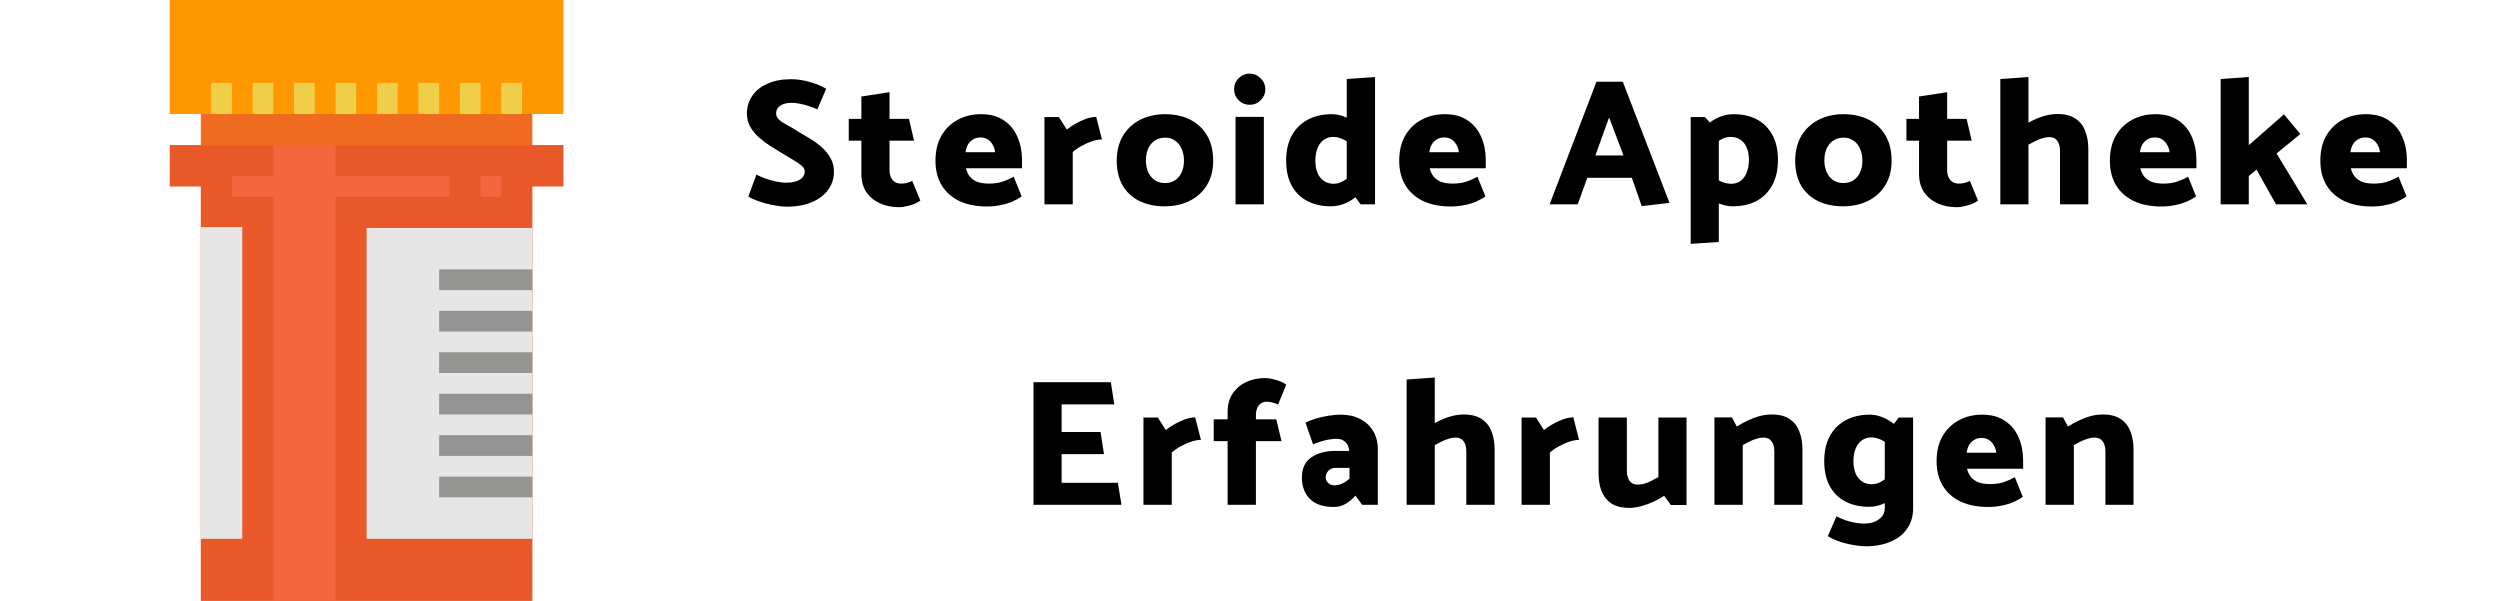 <?xml version="1.0" encoding="UTF-8"?>
<svg xmlns="http://www.w3.org/2000/svg" width="208" height="50" viewBox="0 0 208 50" fill="none">
  <path d="M46.879 12.069H44.293H16.707H14.121V15.517H16.707V50H44.293V15.517H46.879V12.069Z" fill="#E95829"></path>
  <path d="M44.293 9.483H16.707V12.069H44.293V9.483Z" fill="#EF6B20"></path>
  <path d="M46.879 0H14.121V9.483H46.879V0Z" fill="#FF9801"></path>
  <path d="M44.293 18.965H30.5V44.828H44.293V18.965Z" fill="#E6E6E6"></path>
  <path d="M44.293 29.31H36.535V31.035H44.293V29.31Z" fill="#949493"></path>
  <path d="M44.293 32.759H36.535V34.483H44.293V32.759Z" fill="#949493"></path>
  <path d="M44.293 22.414H36.535V24.138H44.293V22.414Z" fill="#949493"></path>
  <path d="M44.293 25.862H36.535V27.586H44.293V25.862Z" fill="#949493"></path>
  <path d="M44.293 36.207H36.535V37.931H44.293V36.207Z" fill="#949493"></path>
  <path d="M44.293 39.655H36.535V41.379H44.293V39.655Z" fill="#949493"></path>
  <path d="M20.155 18.894H16.707V44.828H20.155V18.894Z" fill="#E6E6E6"></path>
  <path d="M19.293 6.897H17.569V9.483H19.293V6.897Z" fill="#EFCE4A"></path>
  <path d="M22.741 6.897H21.017V9.483H22.741V6.897Z" fill="#EFCE4A"></path>
  <path d="M26.19 6.897H24.465V9.483H26.19V6.897Z" fill="#EFCE4A"></path>
  <path d="M29.638 6.897H27.914V9.483H29.638V6.897Z" fill="#EFCE4A"></path>
  <path d="M33.086 6.897H31.362V9.483H33.086V6.897Z" fill="#EFCE4A"></path>
  <path d="M36.535 6.897H34.81V9.483H36.535V6.897Z" fill="#EFCE4A"></path>
  <path d="M39.983 6.897H38.259V9.483H39.983V6.897Z" fill="#EFCE4A"></path>
  <path d="M43.431 6.897H41.707V9.483H43.431V6.897Z" fill="#EFCE4A"></path>
  <path d="M41.707 14.655H39.983V16.379H41.707V14.655Z" fill="#F46640"></path>
  <path d="M27.914 12.069H22.741V14.655H19.293V16.379H22.741V50H27.914V16.379H37.397V14.655H27.914V12.069Z" fill="#F46640"></path>
  <path d="M62.261 16.355L62.936 14.525C63.126 14.625 63.361 14.73 63.641 14.84C63.921 14.94 64.216 15.025 64.526 15.095C64.836 15.165 65.121 15.2 65.381 15.2C65.731 15.2 66.021 15.16 66.251 15.08C66.491 15 66.666 14.89 66.776 14.75C66.896 14.6 66.956 14.435 66.956 14.255C66.956 14.085 66.866 13.925 66.686 13.775C66.516 13.625 66.296 13.475 66.026 13.325C65.756 13.165 65.481 13 65.201 12.83C64.861 12.62 64.511 12.405 64.151 12.185C63.791 11.955 63.456 11.705 63.146 11.435C62.846 11.165 62.601 10.865 62.411 10.535C62.231 10.195 62.141 9.82 62.141 9.41C62.151 8.87 62.301 8.39 62.591 7.97C62.881 7.54 63.301 7.205 63.851 6.965C64.401 6.715 65.051 6.59 65.801 6.59C66.311 6.59 66.831 6.665 67.361 6.815C67.891 6.965 68.351 7.155 68.741 7.385L68.006 9.095C67.726 8.975 67.471 8.88 67.241 8.81C67.011 8.73 66.781 8.67 66.551 8.63C66.331 8.58 66.091 8.555 65.831 8.555C65.461 8.555 65.156 8.635 64.916 8.795C64.686 8.945 64.571 9.155 64.571 9.425C64.571 9.625 64.651 9.8 64.811 9.95C64.971 10.1 65.186 10.245 65.456 10.385C65.726 10.525 66.006 10.69 66.296 10.88C66.656 11.09 67.016 11.305 67.376 11.525C67.746 11.745 68.081 11.99 68.381 12.26C68.681 12.53 68.921 12.83 69.101 13.16C69.291 13.48 69.386 13.855 69.386 14.285C69.386 14.845 69.226 15.345 68.906 15.785C68.596 16.215 68.146 16.56 67.556 16.82C66.976 17.07 66.271 17.195 65.441 17.195C65.201 17.195 64.936 17.17 64.646 17.12C64.356 17.08 64.061 17.02 63.761 16.94C63.471 16.86 63.191 16.77 62.921 16.67C62.661 16.57 62.441 16.465 62.261 16.355ZM75.627 9.89L76.047 11.705H74.007V14.15C74.007 14.49 74.092 14.765 74.262 14.975C74.432 15.175 74.667 15.275 74.967 15.275C75.107 15.275 75.257 15.26 75.417 15.23C75.577 15.19 75.737 15.13 75.897 15.05L76.572 16.685C76.462 16.775 76.307 16.865 76.107 16.955C75.907 17.035 75.692 17.1 75.462 17.15C75.232 17.21 75.022 17.24 74.832 17.24C74.232 17.24 73.697 17.135 73.227 16.925C72.757 16.715 72.377 16.405 72.087 15.995C71.807 15.575 71.667 15.065 71.667 14.465V11.705H70.617V9.89H71.667V8.03L74.007 7.67V9.89H75.627ZM85.031 14H80.367C80.427 14.26 80.531 14.485 80.681 14.675C80.832 14.865 81.037 15.015 81.296 15.125C81.556 15.225 81.886 15.275 82.287 15.275C82.716 15.275 83.097 15.22 83.427 15.11C83.766 14.99 84.072 14.855 84.341 14.705L85.001 16.34C84.802 16.49 84.552 16.63 84.251 16.76C83.962 16.89 83.636 16.99 83.276 17.06C82.916 17.14 82.531 17.18 82.121 17.18C81.242 17.18 80.477 17.03 79.826 16.73C79.186 16.42 78.692 15.98 78.341 15.41C78.001 14.84 77.832 14.16 77.832 13.37C77.832 12.57 77.992 11.885 78.311 11.315C78.641 10.735 79.091 10.29 79.662 9.98C80.231 9.66 80.886 9.5 81.626 9.5C82.397 9.5 83.031 9.675 83.531 10.025C84.041 10.365 84.416 10.825 84.656 11.405C84.906 11.975 85.031 12.605 85.031 13.295V14ZM80.337 12.665H82.796C82.766 12.425 82.697 12.215 82.587 12.035C82.487 11.855 82.352 11.71 82.181 11.6C82.011 11.49 81.806 11.435 81.567 11.435C81.356 11.435 81.162 11.485 80.981 11.585C80.802 11.685 80.656 11.825 80.546 12.005C80.436 12.185 80.367 12.405 80.337 12.665ZM89.253 17H86.898V9.74H88.098L88.758 10.775C88.958 10.615 89.198 10.455 89.478 10.295C89.758 10.135 90.048 10 90.348 9.89C90.658 9.78 90.943 9.725 91.203 9.725L91.683 11.6C91.453 11.6 91.193 11.645 90.903 11.735C90.623 11.825 90.338 11.95 90.048 12.11C89.758 12.26 89.493 12.44 89.253 12.65V17ZM96.901 17.165C96.111 17.165 95.416 17.02 94.816 16.73C94.216 16.44 93.746 16.01 93.406 15.44C93.076 14.86 92.911 14.165 92.911 13.355C92.921 12.545 93.096 11.855 93.436 11.285C93.786 10.715 94.261 10.275 94.861 9.965C95.471 9.655 96.161 9.5 96.931 9.5C97.721 9.5 98.416 9.65 99.016 9.95C99.616 10.25 100.086 10.69 100.426 11.27C100.766 11.84 100.936 12.54 100.936 13.37C100.936 14.16 100.761 14.84 100.411 15.41C100.061 15.98 99.581 16.415 98.971 16.715C98.371 17.015 97.681 17.165 96.901 17.165ZM96.916 15.23C97.246 15.23 97.526 15.155 97.756 15.005C97.996 14.845 98.181 14.625 98.311 14.345C98.441 14.065 98.506 13.74 98.506 13.37C98.506 13 98.441 12.67 98.311 12.38C98.191 12.09 98.011 11.865 97.771 11.705C97.541 11.535 97.266 11.45 96.946 11.45C96.626 11.45 96.341 11.53 96.091 11.69C95.851 11.85 95.666 12.07 95.536 12.35C95.406 12.63 95.341 12.965 95.341 13.355C95.341 13.715 95.406 14.04 95.536 14.33C95.666 14.61 95.846 14.83 96.076 14.99C96.316 15.15 96.596 15.23 96.916 15.23ZM105.152 17H102.797V9.725H105.152V17ZM103.967 8.72C103.617 8.72 103.312 8.595 103.052 8.345C102.802 8.085 102.677 7.78 102.677 7.43C102.677 7.07 102.802 6.765 103.052 6.515C103.312 6.255 103.617 6.125 103.967 6.125C104.317 6.125 104.622 6.255 104.882 6.515C105.142 6.765 105.272 7.07 105.272 7.43C105.272 7.78 105.142 8.085 104.882 8.345C104.632 8.595 104.327 8.72 103.967 8.72ZM112.048 15.44V6.575L114.403 6.41V17H113.203L112.048 15.44ZM112.708 14.315L113.368 15.83C113.168 16.07 112.928 16.295 112.648 16.505C112.378 16.705 112.078 16.865 111.748 16.985C111.418 17.105 111.073 17.165 110.713 17.165C109.983 17.165 109.338 17.02 108.778 16.73C108.218 16.44 107.783 16.015 107.473 15.455C107.163 14.885 107.008 14.19 107.008 13.37C107.008 12.55 107.163 11.855 107.473 11.285C107.793 10.705 108.233 10.265 108.793 9.965C109.363 9.655 110.033 9.5 110.803 9.5C111.113 9.5 111.423 9.555 111.733 9.665C112.043 9.775 112.338 9.93 112.618 10.13C112.908 10.33 113.158 10.57 113.368 10.85L112.708 12.305C112.388 11.985 112.083 11.755 111.793 11.615C111.503 11.465 111.208 11.39 110.908 11.39C110.618 11.39 110.358 11.475 110.128 11.645C109.908 11.805 109.738 12.035 109.618 12.335C109.498 12.625 109.438 12.97 109.438 13.37C109.438 13.76 109.498 14.1 109.618 14.39C109.738 14.67 109.913 14.89 110.143 15.05C110.373 15.21 110.648 15.29 110.968 15.29C111.258 15.29 111.538 15.205 111.808 15.035C112.088 14.865 112.388 14.625 112.708 14.315ZM123.615 14H118.95C119.01 14.26 119.115 14.485 119.265 14.675C119.415 14.865 119.62 15.015 119.88 15.125C120.14 15.225 120.47 15.275 120.87 15.275C121.3 15.275 121.68 15.22 122.01 15.11C122.35 14.99 122.655 14.855 122.925 14.705L123.585 16.34C123.385 16.49 123.135 16.63 122.835 16.76C122.545 16.89 122.22 16.99 121.86 17.06C121.5 17.14 121.115 17.18 120.705 17.18C119.825 17.18 119.06 17.03 118.41 16.73C117.77 16.42 117.275 15.98 116.925 15.41C116.585 14.84 116.415 14.16 116.415 13.37C116.415 12.57 116.575 11.885 116.895 11.315C117.225 10.735 117.675 10.29 118.245 9.98C118.815 9.66 119.47 9.5 120.21 9.5C120.98 9.5 121.615 9.675 122.115 10.025C122.625 10.365 123 10.825 123.24 11.405C123.49 11.975 123.615 12.605 123.615 13.295V14ZM118.92 12.665H121.38C121.35 12.425 121.28 12.215 121.17 12.035C121.07 11.855 120.935 11.71 120.765 11.6C120.595 11.49 120.39 11.435 120.15 11.435C119.94 11.435 119.745 11.485 119.565 11.585C119.385 11.685 119.24 11.825 119.13 12.005C119.02 12.185 118.95 12.405 118.92 12.665ZM135.077 12.935L133.877 9.77L132.737 12.935H135.077ZM132.827 6.8H135.017L138.902 16.88L136.592 17.15L135.767 14.795H132.062L131.267 17H128.927L132.827 6.8ZM143.005 20.135L140.665 20.285V9.74H141.85L143.005 11.015V20.135ZM142.24 12.365L141.58 10.85C141.78 10.6 142.015 10.375 142.285 10.175C142.565 9.965 142.87 9.8 143.2 9.68C143.53 9.56 143.875 9.5 144.235 9.5C144.975 9.5 145.62 9.645 146.17 9.935C146.72 10.225 147.15 10.655 147.46 11.225C147.77 11.785 147.925 12.475 147.925 13.295C147.925 14.115 147.77 14.815 147.46 15.395C147.15 15.965 146.715 16.405 146.155 16.715C145.595 17.015 144.92 17.165 144.13 17.165C143.84 17.165 143.535 17.11 143.215 17C142.905 16.9 142.605 16.75 142.315 16.55C142.035 16.34 141.79 16.095 141.58 15.815L142.24 14.36C142.55 14.69 142.85 14.93 143.14 15.08C143.44 15.22 143.74 15.29 144.04 15.29C144.34 15.29 144.6 15.21 144.82 15.05C145.04 14.88 145.21 14.645 145.33 14.345C145.45 14.045 145.51 13.7 145.51 13.31C145.51 12.91 145.45 12.57 145.33 12.29C145.21 12 145.035 11.78 144.805 11.63C144.585 11.47 144.31 11.39 143.98 11.39C143.69 11.39 143.405 11.475 143.125 11.645C142.855 11.815 142.56 12.055 142.24 12.365ZM153.347 17.165C152.557 17.165 151.862 17.02 151.262 16.73C150.662 16.44 150.192 16.01 149.852 15.44C149.522 14.86 149.357 14.165 149.357 13.355C149.367 12.545 149.542 11.855 149.882 11.285C150.232 10.715 150.707 10.275 151.307 9.965C151.917 9.655 152.607 9.5 153.377 9.5C154.167 9.5 154.862 9.65 155.462 9.95C156.062 10.25 156.532 10.69 156.872 11.27C157.212 11.84 157.382 12.54 157.382 13.37C157.382 14.16 157.207 14.84 156.857 15.41C156.507 15.98 156.027 16.415 155.417 16.715C154.817 17.015 154.127 17.165 153.347 17.165ZM153.362 15.23C153.692 15.23 153.972 15.155 154.202 15.005C154.442 14.845 154.627 14.625 154.757 14.345C154.887 14.065 154.952 13.74 154.952 13.37C154.952 13 154.887 12.67 154.757 12.38C154.637 12.09 154.457 11.865 154.217 11.705C153.987 11.535 153.712 11.45 153.392 11.45C153.072 11.45 152.787 11.53 152.537 11.69C152.297 11.85 152.112 12.07 151.982 12.35C151.852 12.63 151.787 12.965 151.787 13.355C151.787 13.715 151.852 14.04 151.982 14.33C152.112 14.61 152.292 14.83 152.522 14.99C152.762 15.15 153.042 15.23 153.362 15.23ZM163.623 9.89L164.043 11.705H162.003V14.15C162.003 14.49 162.088 14.765 162.258 14.975C162.428 15.175 162.663 15.275 162.963 15.275C163.103 15.275 163.253 15.26 163.413 15.23C163.573 15.19 163.733 15.13 163.893 15.05L164.568 16.685C164.458 16.775 164.303 16.865 164.103 16.955C163.903 17.035 163.688 17.1 163.458 17.15C163.228 17.21 163.018 17.24 162.828 17.24C162.228 17.24 161.693 17.135 161.223 16.925C160.753 16.715 160.373 16.405 160.083 15.995C159.803 15.575 159.663 15.065 159.663 14.465V11.705H158.613V9.89H159.663V8.03L162.003 7.67V9.89H163.623ZM168.768 12.035L168.288 10.49C168.558 10.31 168.853 10.145 169.173 9.995C169.503 9.835 169.838 9.71 170.178 9.62C170.518 9.53 170.853 9.485 171.183 9.485C171.813 9.485 172.313 9.615 172.683 9.875C173.063 10.125 173.333 10.47 173.493 10.91C173.663 11.34 173.748 11.83 173.748 12.38V17H171.393V12.545C171.393 12.195 171.318 11.92 171.168 11.72C171.028 11.51 170.798 11.405 170.478 11.405C170.308 11.405 170.118 11.44 169.908 11.51C169.698 11.57 169.498 11.65 169.308 11.75C169.118 11.85 168.938 11.945 168.768 12.035ZM168.768 17H166.428V6.575L168.768 6.41V17ZM182.742 14H178.077C178.137 14.26 178.242 14.485 178.392 14.675C178.542 14.865 178.747 15.015 179.007 15.125C179.267 15.225 179.597 15.275 179.997 15.275C180.427 15.275 180.807 15.22 181.137 15.11C181.477 14.99 181.782 14.855 182.052 14.705L182.712 16.34C182.512 16.49 182.262 16.63 181.962 16.76C181.672 16.89 181.347 16.99 180.987 17.06C180.627 17.14 180.242 17.18 179.832 17.18C178.952 17.18 178.187 17.03 177.537 16.73C176.897 16.42 176.402 15.98 176.052 15.41C175.712 14.84 175.542 14.16 175.542 13.37C175.542 12.57 175.702 11.885 176.022 11.315C176.352 10.735 176.802 10.29 177.372 9.98C177.942 9.66 178.597 9.5 179.337 9.5C180.107 9.5 180.742 9.675 181.242 10.025C181.752 10.365 182.127 10.825 182.367 11.405C182.617 11.975 182.742 12.605 182.742 13.295V14ZM178.047 12.665H180.507C180.477 12.425 180.407 12.215 180.297 12.035C180.197 11.855 180.062 11.71 179.892 11.6C179.722 11.49 179.517 11.435 179.277 11.435C179.067 11.435 178.872 11.485 178.692 11.585C178.512 11.685 178.367 11.825 178.257 12.005C178.147 12.185 178.077 12.405 178.047 12.665ZM187.099 17H184.759V6.575L187.099 6.41V12.08L190.024 9.515L191.389 11.15L189.409 12.77L191.974 17H189.364L187.744 14.12L187.099 14.645V17ZM200.253 14H195.588C195.648 14.26 195.753 14.485 195.903 14.675C196.053 14.865 196.258 15.015 196.518 15.125C196.778 15.225 197.108 15.275 197.508 15.275C197.938 15.275 198.318 15.22 198.648 15.11C198.988 14.99 199.293 14.855 199.563 14.705L200.223 16.34C200.023 16.49 199.773 16.63 199.473 16.76C199.183 16.89 198.858 16.99 198.498 17.06C198.138 17.14 197.753 17.18 197.343 17.18C196.463 17.18 195.698 17.03 195.048 16.73C194.408 16.42 193.913 15.98 193.563 15.41C193.223 14.84 193.053 14.16 193.053 13.37C193.053 12.57 193.213 11.885 193.533 11.315C193.863 10.735 194.313 10.29 194.883 9.98C195.453 9.66 196.108 9.5 196.848 9.5C197.618 9.5 198.253 9.675 198.753 10.025C199.263 10.365 199.638 10.825 199.878 11.405C200.128 11.975 200.253 12.605 200.253 13.295V14ZM195.558 12.665H198.018C197.988 12.425 197.918 12.215 197.808 12.035C197.708 11.855 197.573 11.71 197.403 11.6C197.233 11.49 197.028 11.435 196.788 11.435C196.578 11.435 196.383 11.485 196.203 11.585C196.023 11.685 195.878 11.825 195.768 12.005C195.658 12.185 195.588 12.405 195.558 12.665ZM93.307 42H85.987V31.8H92.422L92.707 33.645H88.327V35.94H91.567L91.852 37.785H88.327V40.17H93.007L93.307 42ZM97.49 42H95.135V34.74H96.335L96.995 35.775C97.195 35.615 97.434 35.455 97.715 35.295C97.995 35.135 98.284 35 98.585 34.89C98.894 34.78 99.18 34.725 99.439 34.725L99.919 36.6C99.689 36.6 99.43 36.645 99.139 36.735C98.859 36.825 98.575 36.95 98.284 37.11C97.995 37.26 97.73 37.44 97.49 37.65V42ZM100.982 36.705V34.89H102.137V34.275C102.137 33.665 102.277 33.155 102.557 32.745C102.837 32.325 103.212 32.005 103.682 31.785C104.152 31.565 104.682 31.455 105.272 31.455C105.472 31.455 105.682 31.485 105.902 31.545C106.132 31.595 106.347 31.66 106.547 31.74C106.747 31.82 106.902 31.91 107.012 32.01L106.337 33.66C106.177 33.58 106.012 33.52 105.842 33.48C105.682 33.44 105.537 33.42 105.407 33.42C105.107 33.42 104.877 33.525 104.717 33.735C104.567 33.945 104.492 34.22 104.492 34.56V34.89H106.187L106.622 36.705H104.492V42H102.137V36.705H100.982ZM110.299 39.72C110.299 39.84 110.329 39.95 110.389 40.05C110.459 40.15 110.544 40.23 110.644 40.29C110.754 40.35 110.874 40.38 111.004 40.38C111.214 40.38 111.429 40.335 111.649 40.245C111.869 40.145 112.079 40.005 112.279 39.825V38.925H111.139C110.879 38.925 110.674 39.005 110.524 39.165C110.374 39.325 110.299 39.51 110.299 39.72ZM109.249 36.975L108.619 35.175C108.849 35.045 109.129 34.93 109.459 34.83C109.799 34.73 110.154 34.65 110.524 34.59C110.904 34.53 111.244 34.5 111.544 34.5C112.164 34.5 112.704 34.62 113.164 34.86C113.634 35.1 113.994 35.435 114.244 35.865C114.504 36.295 114.634 36.795 114.634 37.365V42H113.329L112.774 41.235C112.524 41.525 112.249 41.755 111.949 41.925C111.649 42.095 111.329 42.18 110.989 42.18C110.089 42.18 109.419 41.955 108.979 41.505C108.539 41.055 108.319 40.465 108.319 39.735C108.319 38.965 108.579 38.405 109.099 38.055C109.619 37.695 110.294 37.515 111.124 37.515H112.264L112.249 37.47C112.219 37.16 112.109 36.925 111.919 36.765C111.739 36.595 111.504 36.51 111.214 36.51C110.914 36.51 110.579 36.555 110.209 36.645C109.839 36.735 109.519 36.845 109.249 36.975ZM119.372 37.035L118.892 35.49C119.162 35.31 119.457 35.145 119.777 34.995C120.107 34.835 120.442 34.71 120.782 34.62C121.122 34.53 121.457 34.485 121.787 34.485C122.417 34.485 122.917 34.615 123.287 34.875C123.667 35.125 123.937 35.47 124.097 35.91C124.267 36.34 124.352 36.83 124.352 37.38V42H121.997V37.545C121.997 37.195 121.922 36.92 121.772 36.72C121.632 36.51 121.402 36.405 121.082 36.405C120.912 36.405 120.722 36.44 120.512 36.51C120.302 36.57 120.102 36.65 119.912 36.75C119.722 36.85 119.542 36.945 119.372 37.035ZM119.372 42H117.032V31.575L119.372 31.41V42ZM128.951 42H126.596V34.74H127.796L128.456 35.775C128.656 35.615 128.896 35.455 129.176 35.295C129.456 35.135 129.746 35 130.046 34.89C130.356 34.78 130.641 34.725 130.901 34.725L131.381 36.6C131.151 36.6 130.891 36.645 130.601 36.735C130.321 36.825 130.036 36.95 129.746 37.11C129.456 37.26 129.191 37.44 128.951 37.65V42ZM137.979 34.74H140.319V42.015H139.014L138.459 41.25C138.189 41.43 137.889 41.595 137.559 41.745C137.239 41.895 136.909 42.015 136.569 42.105C136.229 42.205 135.899 42.255 135.579 42.255C134.939 42.255 134.429 42.13 134.049 41.88C133.679 41.62 133.409 41.275 133.239 40.845C133.079 40.405 132.999 39.91 132.999 39.36V34.74H135.354V39.18C135.354 39.52 135.429 39.795 135.579 40.005C135.729 40.215 135.959 40.32 136.269 40.32C136.449 40.32 136.644 40.29 136.854 40.23C137.064 40.16 137.264 40.075 137.454 39.975C137.644 39.875 137.819 39.78 137.979 39.69V34.74ZM144.997 42H142.642V34.725H144.097L144.502 35.49C144.782 35.31 145.082 35.145 145.402 34.995C145.732 34.835 146.062 34.71 146.392 34.62C146.732 34.53 147.067 34.485 147.397 34.485C148.037 34.485 148.542 34.615 148.912 34.875C149.282 35.125 149.547 35.47 149.707 35.91C149.877 36.34 149.962 36.83 149.962 37.38V42H147.622V37.545C147.622 37.195 147.547 36.92 147.397 36.72C147.247 36.51 147.017 36.405 146.707 36.405C146.527 36.405 146.332 36.44 146.122 36.51C145.922 36.57 145.722 36.65 145.522 36.75C145.332 36.85 145.157 36.945 144.997 37.035V42ZM159.17 34.74V42.3C159.17 42.95 159.005 43.51 158.675 43.98C158.355 44.45 157.9 44.81 157.31 45.06C156.72 45.32 156.03 45.45 155.24 45.45C155.09 45.45 154.88 45.435 154.61 45.405C154.34 45.375 154.05 45.325 153.74 45.255C153.44 45.185 153.14 45.095 152.84 44.985C152.55 44.875 152.295 44.75 152.075 44.61L152.795 42.96C153.255 43.19 153.67 43.345 154.04 43.425C154.42 43.515 154.775 43.56 155.105 43.56C155.615 43.56 156.025 43.44 156.335 43.2C156.655 42.97 156.815 42.66 156.815 42.27V36.3L157.97 34.74H159.17ZM157.475 39.315L158.135 40.83C157.935 41.07 157.695 41.295 157.415 41.505C157.145 41.705 156.845 41.865 156.515 41.985C156.185 42.105 155.84 42.165 155.48 42.165C154.75 42.165 154.105 42.02 153.545 41.73C152.985 41.44 152.55 41.015 152.24 40.455C151.93 39.885 151.775 39.19 151.775 38.37C151.775 37.55 151.93 36.855 152.24 36.285C152.56 35.705 153 35.265 153.56 34.965C154.13 34.655 154.8 34.5 155.57 34.5C155.88 34.5 156.19 34.555 156.5 34.665C156.81 34.775 157.105 34.93 157.385 35.13C157.675 35.33 157.925 35.57 158.135 35.85L157.475 37.305C157.155 36.985 156.85 36.755 156.56 36.615C156.27 36.465 155.975 36.39 155.675 36.39C155.385 36.39 155.125 36.475 154.895 36.645C154.675 36.805 154.505 37.035 154.385 37.335C154.265 37.625 154.205 37.97 154.205 38.37C154.205 38.76 154.265 39.1 154.385 39.39C154.505 39.67 154.68 39.89 154.91 40.05C155.14 40.21 155.415 40.29 155.735 40.29C156.025 40.29 156.305 40.205 156.575 40.035C156.855 39.865 157.155 39.625 157.475 39.315ZM168.324 39H163.659C163.719 39.26 163.824 39.485 163.974 39.675C164.124 39.865 164.329 40.015 164.589 40.125C164.849 40.225 165.179 40.275 165.579 40.275C166.009 40.275 166.389 40.22 166.719 40.11C167.059 39.99 167.364 39.855 167.634 39.705L168.294 41.34C168.094 41.49 167.844 41.63 167.544 41.76C167.254 41.89 166.929 41.99 166.569 42.06C166.209 42.14 165.824 42.18 165.414 42.18C164.534 42.18 163.769 42.03 163.119 41.73C162.479 41.42 161.984 40.98 161.634 40.41C161.294 39.84 161.124 39.16 161.124 38.37C161.124 37.57 161.284 36.885 161.604 36.315C161.934 35.735 162.384 35.29 162.954 34.98C163.524 34.66 164.179 34.5 164.919 34.5C165.689 34.5 166.324 34.675 166.824 35.025C167.334 35.365 167.709 35.825 167.949 36.405C168.199 36.975 168.324 37.605 168.324 38.295V39ZM163.629 37.665H166.089C166.059 37.425 165.989 37.215 165.879 37.035C165.779 36.855 165.644 36.71 165.474 36.6C165.304 36.49 165.099 36.435 164.859 36.435C164.649 36.435 164.454 36.485 164.274 36.585C164.094 36.685 163.949 36.825 163.839 37.005C163.729 37.185 163.659 37.405 163.629 37.665ZM172.545 42H170.19V34.725H171.645L172.05 35.49C172.33 35.31 172.63 35.145 172.95 34.995C173.28 34.835 173.61 34.71 173.94 34.62C174.28 34.53 174.615 34.485 174.945 34.485C175.585 34.485 176.09 34.615 176.46 34.875C176.83 35.125 177.095 35.47 177.255 35.91C177.425 36.34 177.51 36.83 177.51 37.38V42H175.17V37.545C175.17 37.195 175.095 36.92 174.945 36.72C174.795 36.51 174.565 36.405 174.255 36.405C174.075 36.405 173.88 36.44 173.67 36.51C173.47 36.57 173.27 36.65 173.07 36.75C172.88 36.85 172.705 36.945 172.545 37.035V42Z" fill="black"></path>
</svg>
